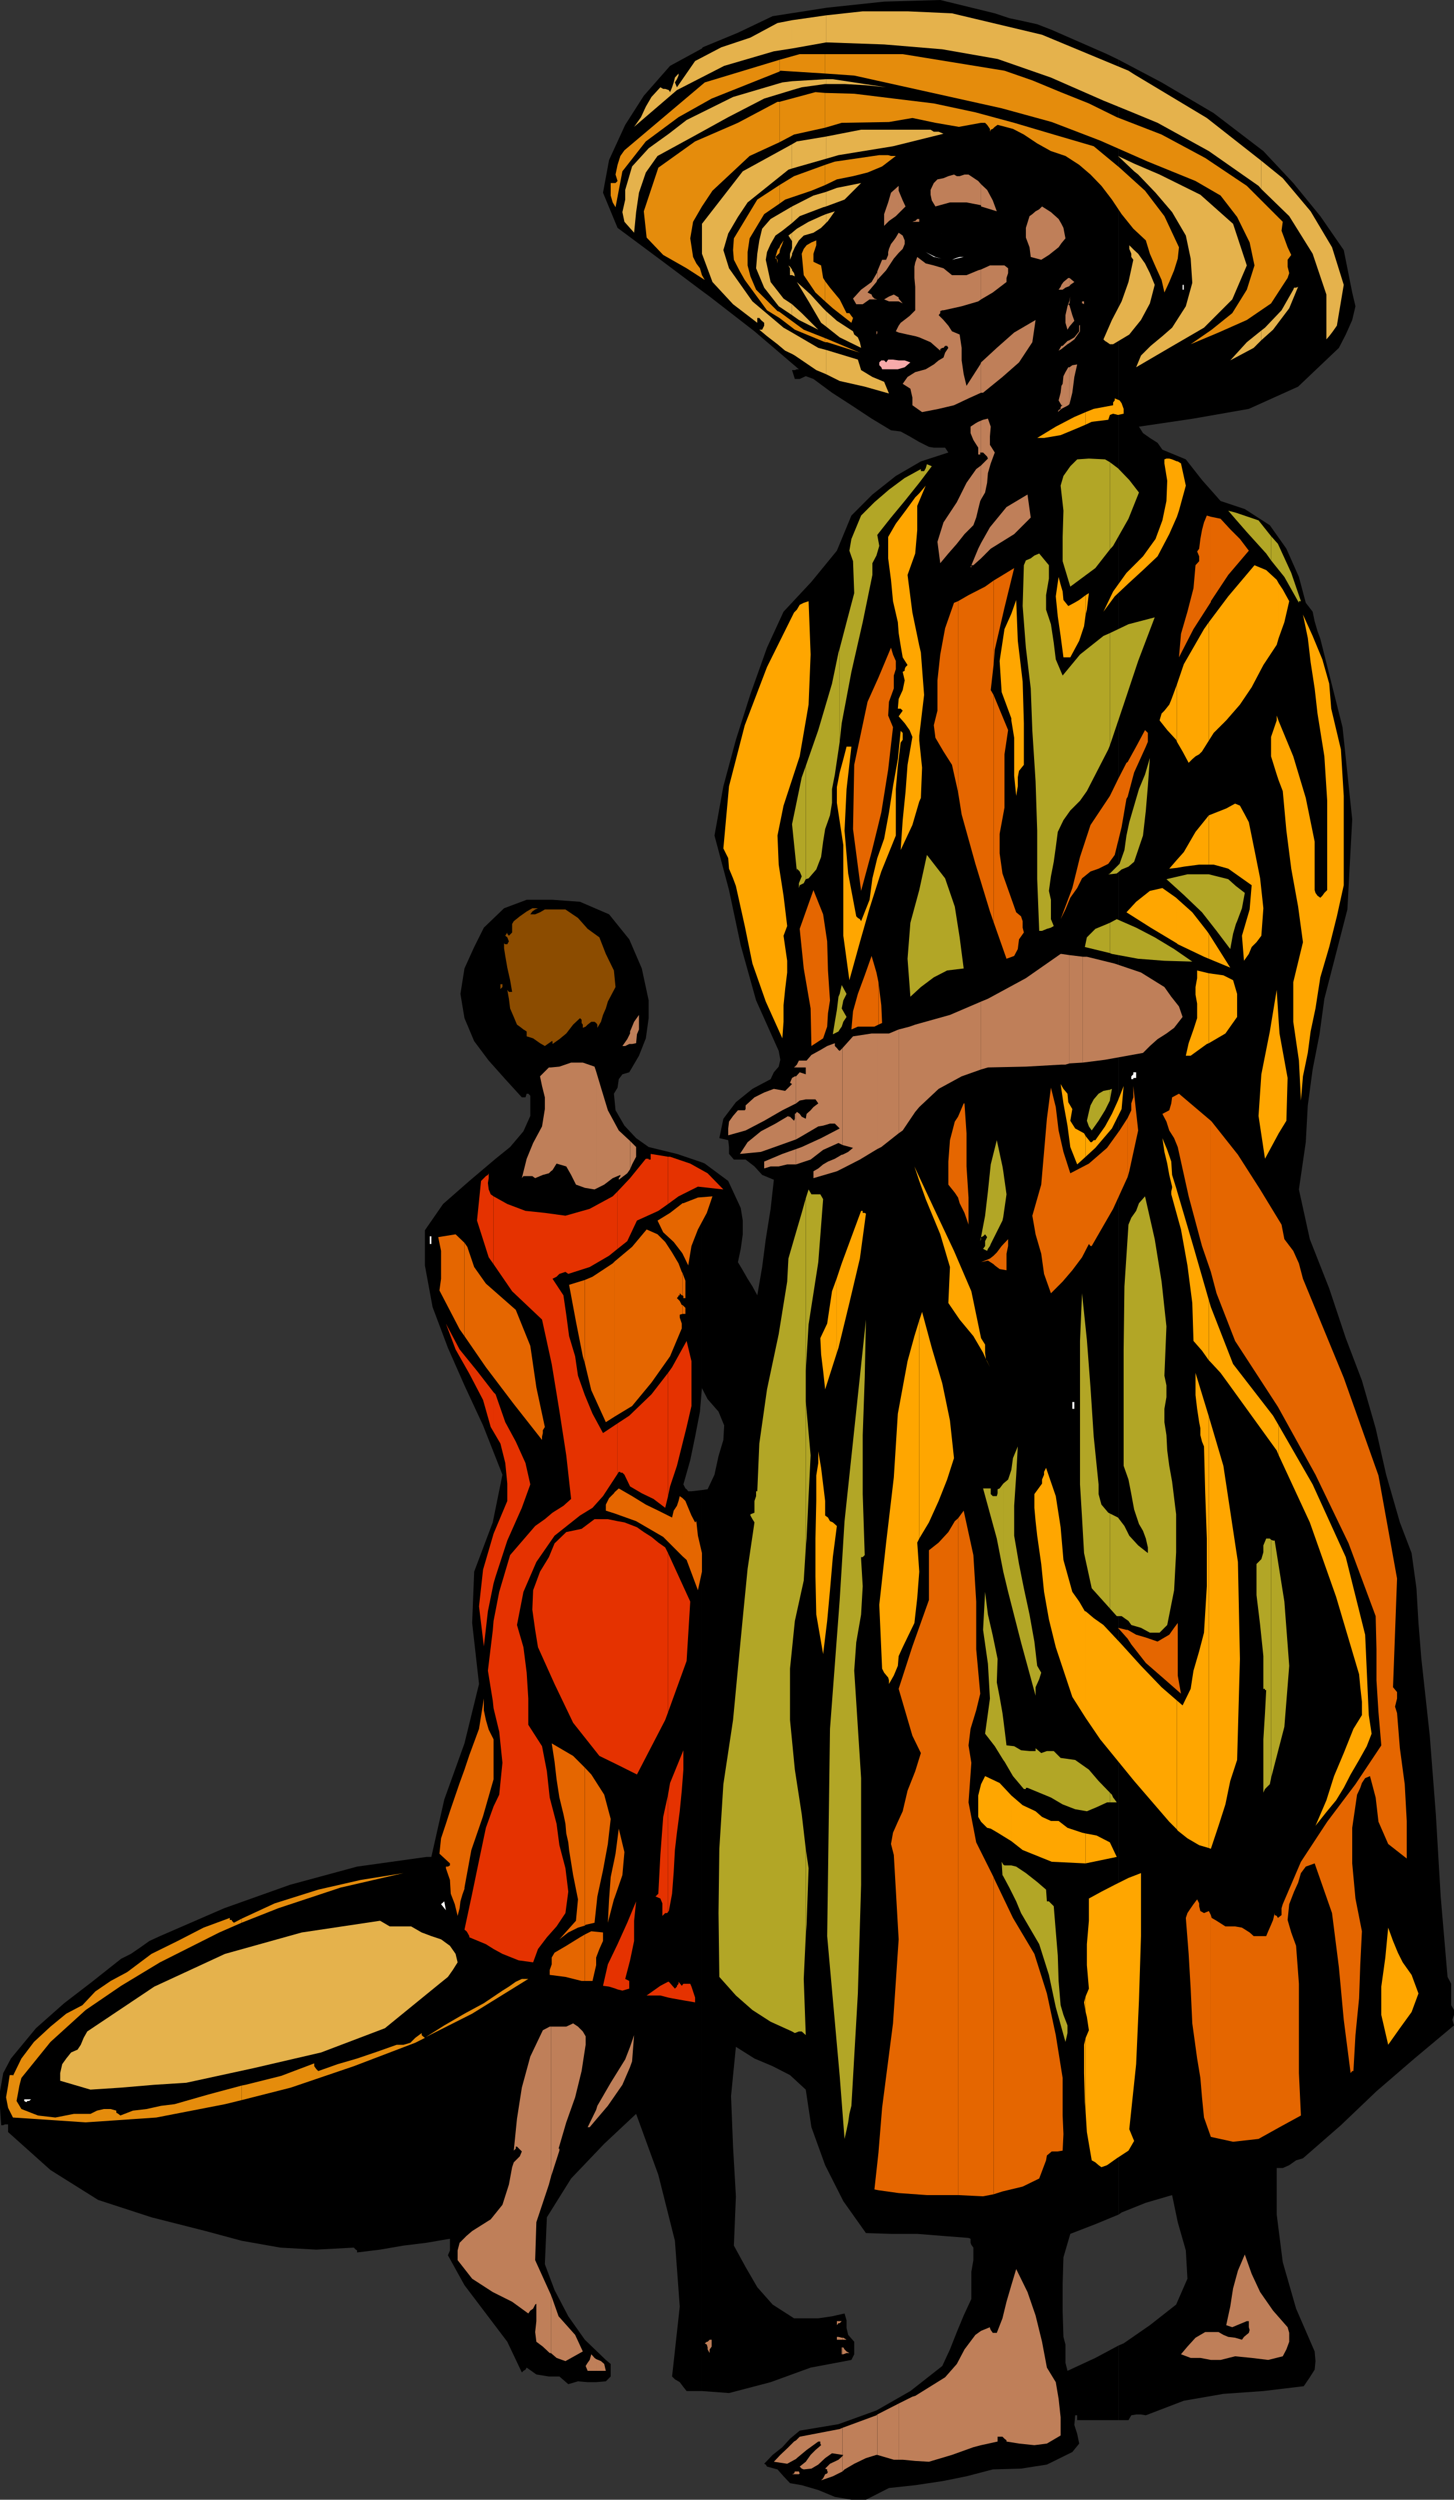 <svg xmlns="http://www.w3.org/2000/svg" width="360" height="618.699"><rect width="100%" height="100%" fill="#333333" stroke="none"/><path d="m173.8 591.8 6.7.5 10.3-2.698 9.903-3.602 10.098-1.898.699-1.403v-3.097l-1.5-1.704-.398-1.699v-1.898l-.5-1.7-3.102.7-3.398.5h-6l-5.301-3.403-3.801-4.296-2.898-5-2.899-5.301.5-12.2-.703-12.3-.5-12.5 1.203-12.2 4.598 2.899 4.5 1.898 4.3 2.204 3.899 3.597 1.402 9.301 3.399 9.398 4.5 8.903 5.601 7.898 6.2.2h6.5l6.199.5 6.5.5.5.203v1l.199.5.5.699v3.097l-.5 2.903V569l-1.898 4.102-1.7 4.097-1.699 4.301-1.902 4.102-7.899 6.199-8.402 4.8-9.398 3.399-9.602 1.602-2.398 2-1.899 2.097-2.402 1.903-2.098 2.199.399.199.3.5 2.598.7 1.5 1.698 1.602 1.704 2.898.5 4.102 1.199 4.101 1.699 4.098.7h3.601l5.7-2.9 6.5-.698 6.699-1 6-1.204 6.5-1.699 7-.199 6.402-1 6.297-3.102 1.703-2.097-.5-2.403L266 600.2l.203-2.398h.5V599H277v-18.5l-5.797 3.102-6.902 3.199-.5-2v-4.5l-.5-1.903-.2-6.296v-6.903l.2-6.5 1.699-5.8 6.203-2.399 5.797-2.398V14.8l-2.898-1.403-13.7-6L256.801 6l-3.598-.8-3.3-.7-3.602-1.2L232.8 0l-13.899.398-14.101 1.5L191.3 4l-8.598 4.102L174 11.699l-.2.301v60l1.903 1.398L186.801 82l11 9.398h-.5l-.5.204h-.7l.7 2.199H198l1.5-.7 1.902.7L206 97.199l4.8 3.102 5 3.3 4.802 2.899 2.398.3 2.203 1.2 2.399 1.398 2.398 1.204 1.203.199H234l.8 1.199-6.8 2.2-6.2 3.6-5.8 4.598-5.2 5.204-3.597 8.699-6.3 7.699-6.903 7.398-4.098 8.903-4.101 11.5-3.598 11.3-3.101 11.5-2.2 12.2 3.598 13.5L183.402 234l3.801 13.602 5.598 12.5.402 2.199-.402 1.699-1.2 1.398-.8 1.704-4.5 2.398-4.098 3.3-3.101 4.098-1 4.801 2.199.5.199 1.7v1.703l1.203 1.398h2.899l2.199 1.7 1.902 2.1 2.899 1.2-.801 7.2-1.2 7.5-.898 6.902-1.203 7-1.2-2.204-1.198-1.898-1.2-2.102-1.199-2 .7-3.296.5-3.602v-3.398l-.5-3.102-3.102-6.7-5.801-4.3-.7-.3v55.902l1.403 2.699 2.7 3.097 1.398 3.403-.2 3.597-1.199 4-1 4.602-1.699 3.602-1.402.199v223"/><path d="m173.8 368.8-2.597.302h-.8l-.403-.5-.297-.204-.5-1 1.7-6 1.199-5.796 1.199-6.204.5-6v.204-55.903l-6.2-2.097-7-1.704-3.101-2.199-2.898-3.097-2.2-3.801-.402-4.102.902-1.5.301-2.097.899-1.204 1.699-.5 2.402-4.097 1.7-4.301.699-5v-4.398l-1.7-7.903-3.101-7.199-5-6.2-7.2-3.1-6.8-.5h-6.399l-5.601 2.1-5 4.802-2.399 4.796L115 239.7l-1 6.3 1 6 2.402 5.7 3.598 4.8 4.102 4.602 4.101 4.5h.899l.3-.903h.399l.5.5v5L129.6 280l-3.3 3.898-3.598 2.903-6.5 5.5-6.5 5.699-4.5 6.5v8.7l1.899 10.3 3.8 10.102 4.098 9.296 4.602 9.903 4.8 12.199L122 376.8l-4.598 12.2-.5 12.7 1.7 15.1L115 431.5l-5 13.898-3.2 14.204h-1.198L88.402 462l-16.601 4.5-16.301 5.8-15.898 6.9L37 480.397l-2.398 1.704-2.2 1.5L30 484.8l-7.2 5.699-6.898 5.3-7 6.2-6.199 7.5-1.902 3.602-.801 4.5v4.097L.3 526h.5l.403-.2H2v1.9l10.5 9.402 11.8 7.398 13.2 4.3 13.402 3.4 8.899 2.402 9.601 1.699 8.899.5 9.3-.5.5.5.301.199v.5l5.7-.7 5.8-1 5.7-.698 5.8-1V557l-.5 1.2 4.098 7.402 10.602 14 3.601 7.597.399-.398.5-.301.3-.5 2.399 1.7 3.101.5h2.598l2.203 1.902 2.399-.704 2.398.204h2.102l2.398-.204 1.203-1.199v-3.097l-1.203-1-5.2-5-4.097-5.801-3.402-6.5-2.399-6.403.5-11.597 6-9.602 8.2-8.597 7.898-7.403 5.5 15.102 4.102 16.3 1.199 16.297-1.899 17.301.7.7 1.199.703.902 1.199.797 1h3.8v-223M173.8 12l-7.898 4.3-6.5 7.4-4.601 7.198-4 8.704-1.5 8.097 3.601 8.7 11.301 8.402L173.801 72V12M277 599h2.402l.7-1.2 1.199-.198h1.199l1.203.199 9.399-3.602 9.8-1.699 9.899-.7 10-1.198 1.5-2.204 1.199-1.898.203-2.102L325.5 582l-4.598-10.602-3.3-11.5-1.5-11.796v-11.5h1.5l1.601-.704 1.7-1.199 1.699-.5L332 526l8.8-8.398 9.403-8.102 9.797-8.2-.398-1.402.398-1.199V497.5l-.7-1.2V491l-.898-1.7-1.699-19.902L355.5 449l-1.5-19.398-2.098-19.204-.699-8.699-.5-8.597-1.203-8.704-2.898-7.597L343.203 365l-2.601-11.5-3.399-11.8-4-10.5-4.101-12.302L324.3 306.7l-2.7-12.3 1.7-11.7.5-9.097 1.199-8.903 1.703-8.699 1.2-8.8 5.699-22.098L334.8 202.8l-2.398-22.8-5.5-21.898-.699-1.903-.703-2.398-.5-2.403-1.7-2.199-1.698-6.398-3.102-7-4.098-5.801-6.199-4-6-2-4.601-5.2-4-5.1-5.801-2.4-1.2-1.698-1.898-1.204L283 107.2l-1-1.597 13.5-2 13.703-2.403 12.2-5.5 10.097-9.597 1.703-3.301 1.598-3.602.8-3.398-.8-3.403-2.098-10.5-5.8-8.398-6.7-8.2-7.402-7.902L300.5 28l-12.898-7.602L277 14.801v533.3l.703-.5 6-2.402 6.5-1.898 1.399 6.699 2 7 .398 7-2.797 6.398-6.5 5.102-6.5 4.5-1.203.5V599"/><path fill="#e58c0c" d="m59.8 519.8 12.2-3.1 15.602-5.302 15.199-5.796 2.402-1.204-.5-.398-.3-.3v-.5l-1.602 1.198-1.2 1.204-1.699.5h-1.699l-4.8 1.699-5 1.699-4.801 1.398-4.801 1.704-.5-.5-.5-.704v-.699l-8.2 3.102-8.8 2.199-1 .2v3.6"/><path fill="#e58c0c" d="m59.8 516.2-8.198 2.198-8.399 2.403-3.3.398L36.3 522l-3.399.398-3.101 1.204-.5-.403-.5-.3v-.5L27.402 522h-1.699l-1.703.398-1.598.801h-4.101l-4.598.903-4.3-.5L5.3 522l-1.2-2 .301-1.602.399-2.199.5-1.898 7.199-8.903 8.703-7.898 8.797-6 9.602-5.8 14.699-7.4 5.5-2.402v-1l-1.899 1-.5-.5v-.199h-.5v-.5l-6.5 2.403L44 480.398l-6.5 3.204-6 4.5-4.098 2.199-3.8 2.597-3.2 3.403-4 2.097-3.902 3.204-4.098 3.796-3.101 4.102-2.098 4.3v-.198h-.8L2 516.199l-.5 2.903.5 2.597 1.203 2.403 18 1.199 17.5-1.2 17-3.3 4.098-1v-3.602"/><path fill="#e58c0c" d="m59.8 475.898 9.102-3.597 15.399-5.102 15.601-3.597-10.601 1.699-10.5 2.398L68 471.102l-8.2 3.796v1M193 78.7l3.8 2.902 7.5 3.097v-1l-5.3-2.097-6-4.403v1.5m0-1.499-.5-.2-5.297-5.3-1.402-3.302-.7-2.699v-3.3l.5-3.399 3.602-6L193 50.398v-4.597l-5.5 3.597L181.703 59l-.203 2.898.203 2.403 1.5 2.898 1.2 2.102 5.5 7.5L193 78.699v-1.5m0-14.597.203-1 .5-1.204.297-.898-.797 1.2-.203.5v1.402"/><path fill="#e58c0c" d="m193 61.2-.5.698-.5 1.704 1-1v-1.403m0-10.801 1.402-1 6.5-2.199 3.399-1.398v-5l-7.7 2.8-3.601 2.2v4.597m0-15.198 3.602-1.9 7.699-1.698V23l-2.399-.2L193 25.2v10"/><path fill="#e58c0c" d="M193 25.2h-.5l-9.797 5.198L172.102 35 163 41.5l-3.598 10.8.7 6.5 4.101 4.302L170 66.398l4.5 2.903-.7-1.2-.5-1.703-.898-1.199-.8-1.597-.7-4.602.7-4.102 2.199-3.796 2.601-3.903 9.2-8.597L193 35.199v-10m0-7.499.203-.2 11.098.7v-4.802H198l-5 1.403v2.898"/><path fill="#e58c0c" d="m193 14.8-18.5 5.598L154.602 37.2l-1 1.403-.7 2.199-.5 2.398.5 1.602-.5.5h-1.199v3.097l.5 1.704.7 1.199 1.699-8.903 5.8-7.398L168 29l8.203-4.602L193 17.7v-2.898M204.3 84.7h.5l8.102 2.6L206 84.399l-1.7-.699v1m0-10.098 1.903 1.699 4.598 3.597.402-1.199-.402-.5-.5-.699h-.7l-1.699-3.398-2.402-2.903-1.2-1.597v5"/><path fill="#e58c0c" d="m204.3 69.602-.5-.801-.5-3.102-1.898-.898v-2l.7-2.102V59.5l-1.2.5-1.199.7-.703.902-.5 1.199.5 5.3 2.902 4.297 2.399 2.204v-5M204.3 45.8l2.903-1.402 4-.796 3.598-.903 3.601-1.5 3.399-2.597h-1.2l-.699-.204h-2.199l-11 1.602-2.402.8v5"/><path fill="#e58c0c" d="m204.3 31.602 4.102-1.204 11.7-.199 5.8-1 5.7 1.2 5.8 1 5.5-1h1l.5.5.7 1v.703l.199-.5.5-.204.5-.5.699-.5 3.8 1 2.7 1.403 3.3 2.199 3.403 1.898 3.598 1.204 3.402 2.199L270 43.199 272.703 46l2.598 3.398L277.703 53l2.899 3.602 3.101 2.898 1 3.3 1.399 3.2 1.5 3.3.699 3.098 1.199-2.597 1.203-2.903.899-2.898.3-2.8-3.601-7.7-4.801-6.3-6.297-5.7-6.402-5.3-9.899-2.9-9.8-2.902-9.602-2.597-10.297-2.2-9.902-1.203L211.5 23.2l-7.2-.2v8.602"/><path fill="#e58c0c" d="m204.3 18.2 7.2.5 18.5 4.1 18 4 12.402 3.4 12 4.6 11.801 5.2L296 44.8l6.203 3.598 4.098 5.301L309.402 60l1.2 5.7-1.899 6-3.601 5.8L300 81.602l-5.2 3.597 6.903-2.898 7-3.102 6-4.097 4.098-6.301.402-1.2-.402-1.601v-1.7l.902-1.198-.902-1.903L318 59l-.7-1.898.302-2.204L308.703 46l-10.3-6.898-10.801-5.801L276.5 29l-6.898-3.398-7-2.801-7-2.903-6.899-2.398-25.203-4.102h-19.2V18.2M192 63.602V64h.3zm.3.398.2 1.2v-.9zm-87.097 440.398.2-.199-.2.2"/><path fill="#e58c0c" d="m105.402 504.2 11.5-5.802 13.899-8.597h-1.598l-1.5.699-1.703 1.2-1.598 1-4.601 3.1-4.801 2.598-5 2.903-4.598 2.898"/><path fill="#fff" d="m233.102 64 1.398.3-1.398-.3m0 0-1.5-.398-2.399-1.204 2 1.204 1.899.398m0-6.2 1.398-.698h2.402-2.402l-1.398.699m0-.001-1 .5 1-.5m3.8 6.2 1.7-.398h-1l-.7.199V64"/><path fill="#fff" d="m236.902 63.8-.5.2-.699.3 1.2-.3v-.2"/><path fill="#e5b24c" d="m104.402 478.3 2.399.9 2.402.8 2.2 1.602 1.398 2 .5 2.097-1.2 1.903-1.199 1.699-2.101 1.699-13.5 11-15.801 6-16.797 3.898-16.601 3.602-7.899.5-8.203.7-7.598.5-7.5-2.2v-1.898l.5-2.204 1-1.398 1.2-1.5 1.601-.7.797-1.198.703-1.704.899-1.597 16.601-11.102 17.5-8.097 19-5.301 19.399-2.903 2.398 1.403h5.3l2.602 1.5m91.7-390.699.699.398 5.3 3.602 2.399 1v-6l-1.898-.5-6.5-3.801v5.3m0-5.301L194 81.103l-7.7-6.5-5.8-8.204-1.398-4.5 1.199-4.097 2.402-4.102 2.399-3.597L195.203 42l.899-.3v-6l-12.2 6.698-10.101 13v7.403l2.601 7 5.098 5.5 6 4.597V78.7h.5l.402.5.801.7v.703l-.5 1H188l1.902 1.597 2.598 2 1.902 1.602 1.7.8v-5.3m0-4.302 1.699 1.2 4.8 2.402L198.5 77.5l-2.398-2.2V78"/><path fill="#e5b24c" d="M196.102 75.3 194 73.899l-3.2-4.097-1.198-5.5.3-1.903.899-2L192 58.301l1.703-1.2 2.399-1.902v-4.097l-5.301 3.097-2.098 2.403L188 59.5l-.5 3.3-.297 3.598 2 4.801 3.598 4.602L196.1 78v-2.7"/><path fill="#e5b24c" d="m196.102 68.102.699.296-.2-.796-.5-.704V66.7v1.403"/><path fill="#e5b24c" d="m196.102 66.7-.5-.7-.399-.3.399.698v1.704h.5v-1.403m0-3.597V62.8l.699-1.602 1-1.699L199 58.3l2.402-.698 1.899-1.204L204.5 55.2V53l-1.2.5-3.097 1.398-2.902 1.704-1.2 1v5.5"/><path fill="#e5b24c" d="m196.102 61.398-.5 1.403v1.5l.5-1.2v-1.703m0-3.796-.899.699.899 1.398zm0-2.402L198 53.5l5.8-2.2.7-.198V47.5l-3.098.898-5.3 2.704v4.097m0-13.499 8.398-2.4v-5.5l-7.2 1.2-1.198.7v6m0-19.4 2.398-.698 5.8-.801h.2v-1.2l-8.398.5v2.2m0-2.199-2.399.296L181.5 24 170 29.7l-4.398 3.402-5 3.597-4.102 4.5L154.8 47v2.398l-.698 3.102.5 2.398L157 57.602l.5-5.102.703-4.8 1.7-5 2.898-4.098 8.8-4.801 8.7-4.801 8.902-4.602 6.899-2.097v-2.2m0-8.101 8.398-1.5V3.8l-1.398.2-7 1v7m0-7-3.602.7-6.7 3.6-7.198 2.4-6.5 3.402-4.5 6.5-.5-1.204.5-.796.398-.903v-.5l-.898 1-.301 1.2-.399 1.203-.5 1.199-.3-.5-.899-.301h-.5l-.703-.398L161.3 24l-1.398 2.398L158.703 29 157 31.398l10.602-9.097 11.699-6 12.3-3.602 4.5-.699V5m8.399 87.602 3.402 1.699 6.2 1.398 6 1.7-1.2-2.899L216 93.3l-2.797-1.698-.8-2.602-7.903-2.398v6m0-11.802 3.402 2.7 5.301 2.602-.3-1.403-.5-1.199-.903-.7-.297-.8-4-2.602L204.5 77v3.8"/><path fill="#e5b24c" d="m204.5 77-.7-.7-3.097-3.402-3.402-3.097 2.902 4.8 3.098 5.297 1.199.903V77m0-21.8.5-.5 1.703-2.4-2.203.7v2.2m0-4.098 4.602-1.704 4.101-4.097-6 1.199-2.703 1v3.602m0-11.802 3.102-.902 13.5-2.199 12.5-3.097-1.2-.5h-1.199l-.8-.5h-17.2L204.5 33.8v5.5m0-18.5h4.602l5.3.302 5 .5-13.199-2H204.5V20.8m0-10.3h.3l14.102.5 14.399 1.2L247 14.601l13.203 4.597 13 5.7L280.801 28v-9.602l-1.399-.898L258 8.602 235.703 3.3l-11-.5h-11.101l-9.102 1v6.7m76.3 70.8 1.7-2.1 2.203-4.098 1.2-4.602-1.2-2.898-1.203-2.403-1.7-2.398-1-.903v19.403"/><path fill="#e5b24c" d="m280.8 61.898-1.198-1.199v.903l.5 1.199v.8l.5.7-1.2 5.5-1.699 4.8-2.402 4.598L273.203 84l.399.398.5.301.699.5h.8l4-2.398 1.2-1.5V61.898m-.001-19.5 1 .801 4.302 4.5 4.101 4.801 3.399 5.8L294.8 64l.402 6-1.601 5.8-3.399 5.302-2.402 2.097-2.899 2.403L282.5 88l-1.2 2.898 8.2-4.796 8.602-5 7-7 3.601-8.403-3.402-10.3-8.098-7.2-10.101-5L280.8 40.5v1.898m0-1.898-4-1.898 4 3.796zm0-12.5 5.802 2.398 12.699 7L311.6 46l.7.8v-7l-13.5-10.6-18-10.802V28m31.5 56.2 2.903-2.598 4-5.301 2.399-5.801-.2.5-.5.2h-.5l-.199.5-2.902 5.1-4.098 4.302-.902.699v2.398"/><path fill="#e5b24c" d="m312.3 81.8-3.597 2.9-4.101 4.5 5.8-3.098 1.899-1.903v-2.398M312.3 46.8l6.903 6.7L325 62.8l3.402 10.098V84l.7-.8.699-.9.5-.698.699-1 1.703-10.102-2.902-9.3-5.301-8.9-6.898-8.198L312.3 39.8v7"/><path fill="#fff" d="M292.8 70.5h.302v1.2h-.301v-1.2"/><path fill="#f7aaaa" d="M225.402 89.7 224 90.897l-1.7.5h-3.898l-.199-.5-.5-.5V89.7l.5-.5h.7l.5.5.5-.699h1.199l1.398.2h1.5l1.402.5"/><path fill="#b2a626" d="m238.602 239.7-4.102.5-3.297 1.698-3.203 2.403-2.598 2.398-.699-9.398.7-8.903 2.199-8.097 1.898-8.7 4.5 5.797 2.402 7 1.2 7.602 1 7.7M199.5 479.2l.203-2.802.5-14-.703-4.796v21.597"/><path fill="#b2a626" d="m199.5 457.602-1-8.602-1.7-11-1.198-12.3V413l1.199-11.8 2.199-10 .5-8v-86.598l-1 3.597-1.7 5.801-1.597 5.5-.3 5.7-2.102 13-2.899 13.698L188 357.301l-.5 11.8h-.297v1.2l-.402 1.199v2.898l-1 .403v.3l.5.899.5.8-1.7 11.5-1.199 12.2-1.199 12.5-1.203 12.7-2.398 15.902-1 16-.2 15.898.2 15.8 4.101 4.598 4.098 3.602 4.5 2.898 5.3 2.403.7.398 1-.398h.699l1 .898-.5-13.898.5-10.602v-21.597"/><path fill="#b2a626" d="m199.5 383.2.203-2.4.5-10.5.5-10.1-1.203-13.4v36.4m0-43.9.703-11.5 2.399-15.402 1.199-15.597-.7-1.2h-2.199l-.699-1.203-.703 2.204V339.3m0-121.698.703-.204 1.899-2.199 1.199-3.097.5-3.801.5-3.102 1.199-3.398.5-3.102v-3.398l.703-3.602 1.2-8.097V160.5l-.301 1-1.602 7.7-3.398 11.5-3.102 8.902v28"/><path fill="#b2a626" d="m199.5 189.602-1 2.796L196.102 204l1.199 11.7v-.7l.699.7.5 1.198-.7 1.704v1.199l.2-.7 1-.5.5-1v-28m8.402 324.199 1.2 15.598.5-2.199.398-1.898.3-2.102.5-2 1.602-27.8.801-26.899v-26.398L211.5 413.5l.5-7 1.203-6.898.399-7-.399-6.704v-.5h.399l.5-.5-.5-15.097v-14.602l.5-14.199.3-14.398-5.3 49.898-1.2 19.5v117.8m0-117.8-2.402 31.898-.7 51.301 3.102 34.602V396m0-141.2.5-.698.399-1.204.8-1.199-1.199-2.097.399-2 .8-1.602-1.199-2.2-.5 2.2v8.8m0-8.8-.3.7-.399 3.3-.5 2.898-.5 3.102 1.399-.7.3-.5V246m0-62.398.5-4.602 2.399-12.7 2.8-12.3L216 142.3v-2.902l1-1.898.703-2.398-.5-2.704 3.399-4.296L224 124l3.602-4.5 3.101-4.102-1.203-.5-.297 1-.402.704H228v-.5l-4 2.199-3.898 2.898-3.602 3.102-3.297 3.3L212 130.5l-1.2 2.898-.5 2.903.903 2.597.297 7.903-1.898 7.199-1.7 6.5v23.102m40.5 280.796 1.5 2.801 1.7 3.403 1.199 2.898 4.5 7.7 2.402 7.6 1.7 8 2.398 8.598.5-2.199v-1.898l-1-2.602-.7-2.398-.5-6-.199-6.301-.5-6-.5-6.2-1.199-1.198h-.5l-.203-2.903-2.2-1.898-2.8-2.2-2.398-1.601-1.2-.3h-1.699l-.3-.2v2.898"/><path fill="#b2a626" d="m248.402 461.5-.402-.7.203 3.302.2.296V461.5m-.001-25.898.301.398 2.098 3.602 2.699 3.199h.5v-.301h.402l2.899 1.2 2.902 1.198 2.899 1.704 3.101 1.199 2.899.5 2.398-1 2.602-1.2h.699V443.7L272 440.801 269.602 438l-3.399-2.398-3.601-.5-1.7-1.704h-1.699l-1.402.5-1.399-1.199v.7h-1.5l-2.101-.2-1.7-1-1.898-.199-.5-4.102-.3-2.398v10.102m-.001-10.102-.199-1.5-.703-4-.7-3.602.2-5.796-1.2-5.801-1.198-5.2-.7-5.601-.5 9.398 1.2 8.403.5 8.597-1.2 8.704 2.399 3.097 2.101 3.403V425.5m0-36.5 1.2 5 3.199 12.5 3.601 13.2v-2.098l.899-2 .5-1.602-1-1.7-.7-6-1.199-6.698-1.402-6.5-1.2-6-1.198-7v-7.403l.5-7.5L252 358l-1.2 2.898-.398 2.903-.8 2.398-1.2 1V389"/><path fill="#b2a626" d="m248.402 367.2-.902 1.198-.5.204v1l-.2.699h-1l-.5-.5v-1.403h-1.898l3.399 12.403 1.601 8.199v-21.8m0-66 .801-5.598-.8-5.704zm0 0"/><path fill="#b2a626" d="m248.402 289.898-.199-1.199-1.402-6.5-1.5 6-.7 6.7-.699 6-1.199 6.3.2-.5v-.5l.5-.199.5-.5.5.7-.5 1v1.198l-.5.704 1 .5.199-.5.5-.704.199-.5 2.902-5.796.2-.903v-11.3M274.8 446.102h1.7l-.5-.704-.398-.5-.301-.699-.5-.5v2.403m-.001-48 1.7 1.898h1.203l.7.5 1 .7.699 1 2.398.698 2.203 1.204h2.399l1.898-1.903 1.703-8.597.5-9.403v-9.398l-1-8.102-.703-3.898L289 359l-.2-3.8-.5-3.2v-3.3l.5-2.9v-2.902l-.5-2.398.5-12.2-1.198-11.1-1.7-10.5-2.402-10.598-1.5 1.699-.7 1.898-1.198 1.7-.7 1.703-1 15.296-.199 15.602v28.8l1.2 3.4.699 3.6.699 3.802 1.199 3.597 1 1.7.703 1.902.5 2.199v1.398l-2.402-1.898-2.2-2.398-1.199-2.403-1.601-2.097-2-1v23.5"/><path fill="#b2a626" d="m274.8 374.602-.398-.204-1.699-2-.703-2.597v-2.403l-1.2-11.796-.8-12.204-.898-11.796-1.2-11.5-.5 11.796v35.5l.5 8.204.5 8.796 1.899 8.704 4.5 5v-23.5m-.001-102.204.5-2.898-.5.2v2.698"/><path fill="#b2a626" d="m274.8 269.7-1.597.3-1.203.7-1.2 1.402-.8 1.5-.398 1.597-.5 2.2.5 1.402.699 1 1.699-2.403 1.602-2.597 1.199-2.403V269.7m-.001-33.802.5.204 6.5 1.199 6.5.5 6.903.199-4.5-3.102-4.8-2.898-4.602-2.398-4.801-2.102-1.7.898v7.5"/><path fill="#b2a626" d="m274.8 228.398-.698.301-2.899 1.2-2.101 2.101-.5 2.398 6.199 1.5v-7.5m-.001-12 1.7-.199 1.203-1 1.7-.699 1.398-1.2 2.199-6.5.703-6.198.5-6 .5-7-1.203 4.097-1.5 3.602-1.2 4.097-1.198 4.102-.7 3.3-.5 3.598-1.199 3.403-2.402 2.398v.2"/><path fill="#b2a626" d="m274.8 216.2-.398.198h.399zm0-31.7 3.403-10.102 3.598-10.796 4.101-10.801-6.5 1.699-4.601 2.2v27.8"/><path fill="#b2a626" d="m274.8 156.7-1.597.698-5.8 4.602-4.301 5.2-1.7-4-.5-4.098-.699-4.602-1.203-3.602v-3.597l.703-4.102v-3.3L257.301 137l-1.2.5-.898.7-1.203.5-.5 1.198-.297 10.102.797 10.3 1.203 10.098.399 10.5.8 12.5.399 12.204v12l.5 12.796H258l1.203-.5 1-.296.7-.403-.7-1.699v-4.8l-.5-2.2.5-3.602.7-3.597.5-3.602.5-3.8L263.3 203l1.699-2.398 2.402-2.403 1.7-2.398 5.3-10.301.399-1v-27.8m0-20.7.802-.898 3.8-6.704 2.598-6.5-2.398-3.097-2.801-2.903-2-1.5V136"/><path fill="#b2a626" d="m274.8 114.398-1.198-.699-4-.199-2.899.2-1.703 1.698-1.7 2.403-.698 2.398.699 6.2-.2 6.5v6l1.899 6.3 6.203-4.597 3.598-4.602v-21.602M306 228.7l.3-.7 1.2-3.2.703-3.8-2.203-1.7v9.4"/><path fill="#b2a626" d="m306 219.3-1.898-1.698-4.801-1.204H294l-5.2 1.204 4.302 3.898 4.5 4.3 3.601 4.598 3.399 4.5.699-3.796.699-2.403v-9.398m0-90.699 2.703 3.097L313.5 137l1.203 1.7v-6l-3.101-3.9-5.602-1.902v1.704m0-1.704-1.898-.5 1.898 2.204zm8.703 313.204L318 427.398l1.203-15.097L318 396.398l-2.398-15.097h-.399l-.5-.2v59"/><path fill="#b2a626" d="m314.703 381.102-.3-.301h-.903l-.7 1.699v1.7l-.5 1.698-1.198 1.204v7.699l.898 7.398.8 7.7V418h.403v.3h.297l-.297 5.7-.402 6.5v13.2l.402-.9.297-.3.5-.5.402-.398.301-1.5v-59m0-242.402 3.297 4.1 3.602 6.4v-.4h.5l-2.399-7-3.3-7.198-1.7-1.903v6"/><path fill="#8c4c00" d="m124.8 234.7.302 1.902.5 2.898.699 3.102.5 2.898H126l-.398-.5.398 2.2.3 2.402.903 2.097.797 1.903.703.5.899.699.8.5v1.199l1.598.5 1.703 1.2 1.2.698 1.699-1.199h.199v.7l1.699-1.2 1.703-1.398 1.7-2.2 1.699-1.601.398.398v.801l.3.403v.796l.7-.296.5-.5.902-.704h.801l.399.301.3.403v.796l.899-1.5.5-1.699.699-1.597.5-1.704 1.902-3.597-.402-4.102-2-4.097-1.598-4.102-2.902-2.102-2.398-2.699-3.102-2.097h-5.098l-1.199.699-1.203.5h-1.2l.5-.7.7-.5.703-.3h.5-1.902l-1.399.8-1.699 1.2-1.5 1.199-.402.7v2.1l-.801.802-.398-.5v-.301l-.5.8.5.399.398 1-.398.7h-.5l-.301-.2v1.2m-.399 9.1v-.198h-.5v1.199l.5-.5v-.5"/><path fill="#fff" d="m153.602 232.5 1 1.5-1-1.5m-29.7 7.2.5 2.902-.5-2.903"/><path fill="#ffa600" d="m200.203 148.8.5 13.2-.5 12.398L198 187.2l-4 12.2-1.5 7.402.3 7.199 1.2 7.7.902 7.5-.902 2.402.402 2.796.5 3.403v2.898l-.5 4.102-.402 4v4.097l-.297 4.102-4.101-9.102-3.301-9.398-1.899-9.3-2.199-9.9-.703-1.902-1-2.398-.2-2.602-1.198-2.398 1.398-15.398 3.902-15.102 5.5-14.398 6.7-13.5.699-.704.699-1.199 1-.5 1.203-.398M349.5 488.8l1.703 4.598L349.5 498l-2.898 4-2.899 4.102-1.703-7.403v-7l1-7.199.703-7.398 1.2 3.296 1.199 2.903 1.199 2.398 2.199 3.102M207.203 377.7l-1-.9-.703-.3-.5-.898-.7-.5V371.5l-.5-4.102-.5-4.097-.698-4.102v2.903l-.5 3.097v6.301l-.2 9.3v9.4l.2 9.402 1.699 9.796 1-8.199.699-7.597.703-8.204 1-7.699m0-42.899.399-1.198L210.3 322.5l2.601-11 1.5-11.102-.3-.199h-.5v-.5h-.399l-2.402 6.5-2.399 6.5-1.199 3.602v18.5"/><path fill="#ffa600" d="M207.203 316.3 206 319.603l-1.2 8-1.698 3.597.199 4 .5 4.102.5 4.597 2.902-9.097v-18.5m0-121.002v3.4l1.598 10.5v22.402l1.5 11 2.601-9.403 2.399-8.398 2.902-9.102 3.598-8.898v-11.5l.5-5.7.699-5.8.5-.7v-1.703l-.5-.5-.7 7-1.198 6.704-1 6.5-1.2 6.5-1.699 4.796-1.203 5-.7 5.301-2.097 5.301-.3-.5-.5-.3-.403-.4-2-10.6-.898-10.598.5-10.301 1.199-10.5h-1.2l-.8 3.097-.899 3.301-.699 3.602v.5M227.602 380.8l2.398-4 2.402-5.3 2.098-5.3 1.703-5.302-1-9.296-1.902-9.204-2.598-8.796-2.402-8.903-.7 2.102v54"/><path fill="#ffa600" d="m227.602 326.8-1.2 3.9-1.699 6.198-1.203 6.5-1.2 6.5-1 15.801-1.898 16.102-1.699 15.398.7 15.801.5 1 1 1.2.199.698v.903l1.199-2.102 1-2.398.199-2.403 1-2.199 2.902-6 .7-6.199.5-6.5-.5-7.2.5-1v-54m0-34.5 1.601 4.5 3.598 8.7 2.402 8.102-.402 8.898 2.8 4.102 3.399 4.097 2.402 4.102.7 1.597-.2-1.597v-2l-1-1.602-2.402-11.597-4.297-10-5-10.602-3.601-7.7v1m0-1-1.2-2.6 1.2 3.6zm0-92.902.398-.898.3-7.5-.698-6.7v15.098m0-15.098v-23.5l-1.7-8.198-1.199-9.301 1.899-5.301.5-5.8v-6l.5-1.2v-1.898l-1 1-2.399 3.296-2.402 3.204-1.899 3.296v5.301l.7 5.301.5 5.3 1.199 5.2.199 2.7.5 3.1.5 2.9 1.203 1.902-.5.5-.203.5V166l-.5.3.5 2.098-.5 2.403-1 2.199-.2 2.398h.7l.5.5-1 1.403L224 179l1.203 1.7.7 1.698-1.2 6.903-.5 6.699-.703 7-.5 7.398 2.902-6.199 1.7-5.8V183.3m0-1.198L228.8 172l-.8-10.5-.398-1.7v22.302m0-58.102 1.601-3.8-1.601 1.902zm22.8 331.7 2.801 2.198 7.2 2.903 8.199.398h.199v-7.398l-.899-.2-3.601-1.203-2.2-1.699h-1.898l-2.203-1-1.598-1.398-3.199-1.5-2.8-2.403V455.7m-.001-11.302-2.902-3.097-3.598-1.7-1 2-.699 2.797v5.301l.7 1.2 1.5 1.5.898.203 1.699 1 3.402 2.097v-11.3m0-266.599v.5l.7 4.302V192l.5 5 .398-2.398v-2.204l.3-1.597 1.2-1.5V179l-.297-10.3L252 158.601l-.398-10.102-1.2 3.398V177.8m0-25.902-1.699 3.801-1.203 7.903.5 7.699 2.402 6.5v-25.903m18.398 371 .302 4.801 1.199 7 .902.5.797.7.703.5 1.399-.5 2.398-1.7 2.902-1.898 1.399-2.403-1.2-2.898 1.7-16.102.699-15.796.5-15.903v-15.597l-3.098 1.199L276 466.5l-3.297 1.7-3.101 1.698v5.5l-.5 5.801v5.2l.5 5.8-.801 1.903V498l.3 1.2.5 3.3-.8 1.898v18.5"/><path fill="#ffa600" d="m268.8 504.398-.398 1.704v7l.2 7.199.199 2.597v-18.5m-.001-10.296-.398 1.5.399 2.398zm0-32.902 7.7-1.598-1.7-3.602-3.3-1.7-2.7-.5v7.4m0-36 3.602 5.3 8.399 10.3 8.699 10.098 1.902 1.903v-31.903l-3.8-3.296-5.102-5.301-4.797-5.301-4.5-4.8-2.402-1.7-2-1.7v26.4m-.001-26.4h-.198l-1.399-2.402L265.5 394l-2.2-7.898-.698-8.102-1.2-7.7-2.402-7-.5 1v.7l-.5 1.2v1l-1.898 2.6v3.4l.3 3.3.399 3.602 1 7L258.5 394l1.203 6.8 1.7 6.9L265.5 420l3.3 5.2v-26.4m0-112.5 2.403-2.198 4.098-4.801 2.402-4.801.5-5.7-1.402 3.598-1.5 3.301-1.7 3.102-2.398 3.398h-.402l-.5.5H270l-1.2-1.5v5.102"/><path fill="#ffa600" d="m268.8 281.2-.398-.7-2.199-1.2-1.203-1.902.5-2.898-1-1.7-.2-2.1-1-1.2-.698-1.2.699 4.802 1 5.5.699 5.296 1.703 4.301 2.098-1.898v-5.102m-.001-129.097.302-1.204.5-4.097-.801.5v4.8"/><path fill="#ffa600" d="m268.8 147.3-.398.302-1.199.898-1.203.7-1.5.8-1.2-1.5-.198-2.102-.5-1.699-.5-1.898-.7 4.8.5 5 .7 4.797.699 5.301H265l2.203-4.097 1.2-3.602.398-2.898V147.3m-.001-42.198 1.5-.704 4.102-.5.399-1.199.8-.3 1.2.3 1.402-.3v-1.2l-.5-1.398-.5-.7-1.203-.5v.5l-.398.5v.7l-4.801.898-2 .801v3.102"/><path fill="#ffa600" d="m268.8 102-2.8 1.2-4.598 2.402-4.601 2.796h1.699l4.102-.699 4.101-1.699 2.098-.898V102m22.601 350.8.2.302L294 455l2.902 1.7 2.399.698V350.602L296 339.8v5.5l.402 3.398.5 3.301.301 1.5v1.7l.399 1.6.5 1.2.3 11.602.399 11.199v11.8l-.7 11.5-1.199 4.598-1.402 4.801-.7 4.5-2 4.102-1.398-1.204V452.8m0-152.1 1 3.6 1.598 8.9 1.203 9.3.297 9.398 2.102 2.403 1.699 2.398v-14.898l-3.801-13.2-4.098-13.902v6m0-5.999-.199-.7-1-3.2-.203-3.3-1-2.898-1.2-2.903.5 3.403.7 2.898.5 2.8.703 2.9v.3l-.203.898v.704l1.402 5.097v-6m0-61.199.2.2 6.5 3.1 1.199.5v-6.198l-.5-.704-3.598-4.597-3.8-3.403V233.5m-.001-11.102-.199-.199-3.402-2.398-3.098.699-3.402 2.7-2.399 2.6 6 3.802 6.5 3.898v-11.102m0-7.598 1.7-.3 3.8-.5h2.399v-12.2L296 205.899l-2.898 5-1.7 1.903v2m0-2.002L289.5 215l1.902-.2zm0-29.198 1.399 2.398 1.5 2.8.902-.902.797-.699.902-.5.7-.699 1.699-2.7V154l-1.2 1.7-5 8.698-1.699 5v14.204"/><path fill="#ffa600" d="M291.402 169.398 290 173.2l-.5 1.2-1.2 1.5-.698.703-.5 1.699L289 180.7l2.203 2.403.2.5v-14.204m-.001-41.501.5-1.5 1.7-6.199-1.2-5.5-.8-.5h-.2v13.7m0-13.699-1.199-.5-.703-.2h-.7l-.5.2v1l.7 4.3-.2 5-1 4.8-1.698 4.598L283 137.7l-4.098 4.102-3.3 4.597-2.399 5 2.797-3.796 3.402-3.204 3.598-3.296 3.602-3.403 2.898-5.5 1.902-4.3v-13.7m7.898 343.198.5.204 1.903-5.704 1.7-5.296 1.199-5.801 1.699-5.2.699-25-.5-24-3.598-23.8-3.601-12.2v106.797M299.3 336.7l.5.5 2.403 2.6 1.899 2.598 12 16.602.5 1.2v-7.4l-1.399-2.402-9.902-12.796-5.5-14.102-.5-1.7v14.9m-.001-78.5 4.102-2.4 2.899-4.1V246l-1-3.398-2.399-1.204-3.601-.5V258.2"/><path fill="#ffa600" d="m299.3 240.898-2.898-.699v1.903L296 244.3v1.898l.402 2.2V252l-.902 2.8-1.2 3.4-.698 3.1h1.199l4-2.902.5-.199v-17.3m-.001-3.599 5.302 2.2-2.899-4.602-2.402-3.796v6.199M299.3 214h1.2l3.602 1 5.8 4.102-.5 6-1.902 6.5.5 6.199 1.203-1.7.7-1.703 1.199-1.199 1.199-1.597.5-6.801-.801-7.403-1.398-7-1.399-6.898-1-1.898-1.203-2.204-1.2-.5-2.198 1.204-4.301 1.699V214m-.001-30.7 1.2-1.902 3.102-3.097 3.398-3.903 2.902-4.296 2.899-5.5 3.3-5 .5-1.704v-13.5l-.5-.898-2.601-2.398-2.898-1.204-6.5 7.704L299.3 154v29.3m17.302 176.9 7.699 16.6 6.5 18.4 5.699 19.198.3 3.204.403 3.597v3.301l-2.101 3.398-2.399 6-2.402 5.704-1.899 6-2.699 6.296 2.7-3.398 2.398-2.898 1.902-3.102 1.7-3.3 2.097-3.598 1.902-3.403 1.2-3.097-.7-4.602-.902-19.898-4.797-19.204-8.203-18-8.398-14.597v7.398m0-79.699 1.898-3.102.3-10.597-2-11-.198-2.903V280.5m0-27.602-.5-7.898-1.7 10.3-2.101 10.598-.7 10.301 1.602 10.602 3.399-6.301v-27.602m0-59.698 1 2.6.898 9.802 1.203 9.398 1.7 9.398 1.199 8.801-2.399 9.903v9.796l1.399 9.602.5 9.898.5-6 1.199-5.796.699-5.301 1.203-5.7 1.2-7.703 2.199-7.5 1.898-7.597 1.703-7.7V197L332 185.5l-2.398-10.102-.5-6.199-1.7-6-2.402-5.8-2.398-5.297 1.199 5.796.699 6 1 6.5.703 6.204 1.7 10.597.699 11v22.102l-.7.699-.5.7-.5.5-.699-.5-.5-.7-.203-.7v-12l-2.2-10.8-3.097-10.3-3.601-8.7v14.7m0-14.7-.5-1.398v1.199l-1.399 4.097v4.801l1.399 4.5.5 1.5V178.5m0-20.602L318 154l1.203-5.2-1.601-2.902-1-1.5v13.5m-72.5 178.5.3.5.7 1.5zm0 0"/><path fill="#fff" d="m120.3 257 .7 2.398-.7-2.398m161 9.8h-.698v.302h-.5v.5-1.204l.5-.5v-.5h.699v1.403m4.101 7.999.5 2.098-.5-2.097"/><path fill="#e53200" d="m122.203 482.398 2.2 1.204 4 1.597 3.597.5 1.203-3.3 2.2-2.899 2.398-2.7 2.199-3.3.703-5.3-.703-5.802-1.5-5.699-.7-5.3-1.698-6.5-.7-6.5-1.199-6.2-3.402-5.3v-6.5l-.399-6.399-.8-6.3-1.602-5.5 1.602-8.2 3.199-7.398 4.5-6.5 6.3-5 3.102-1.903 2.598-2.898 1.902-2.903 1.7-2.597v-12.5l-3.602 2.398-2.598-4.8-1.902-4.598-1.7-4.801-.699-4.8-1.5-5-.699-5.302-.703-4.796-2.7-4.102 1-.5.7-.7 1.5-.5.703.5 5.297-1.698 4.8-2.801 2.102-1.7v-14.203l-1.199 1.204-5.703 3.097-6 1.7-5.098-.7-4.8-.5-4.5-1.699-3.399-1.898v16.796l4.598 6.704 7.402 7 2.399 11 1.898 11.597 1.703 11 1.2 10.801-1.903 1.7-2.7 1.698-1.898 1.602-2.402 1.7-6.2 7.198-2.698 9.102-1.399 7.2v21.6l1.399 5.802.8 7.699-.8 7.898-1.399 2.903v35.296m0-35.296-1.902 5.296-1.7 8.102-1.699 8.2-1.902 8.902.5.398.203.3.5.9v.3l4.098 1.7 1.902 1.198v-35.296m0-45.902-.203 2.402-1.2 9.898 1.2 7.398.203 1.903v-21.602"/><path fill="#e53200" d="m122.203 391.898.5-1.699 2.899-8.898 3.601-8.102 2.098-5.8-1.2-5.297-2.398-5.301-2.601-4.801-2.399-6.898-.5-.5v9.796l1.7 2.903 1.199 4.8.5 5.098v4.301l-3.399 8.102v12.296m0-12.296-2.601 8.898-1 9.102 1.199 9.898 1-8.7 1.402-6.902v-12.296m0-35-4.101-5.301L113.8 334l-3.399-6.398L112.8 334l3.402 6 3.399 6.5 1.898 6.7.703 1.198v-9.796m.001-48.5-.703-.5-.5-1.204-.2-1.597.2-1.2v-1.203l-.2.403-.5.3-1.198 1.2-1 9.8L121 311.2l1.203 1.7v-16.797m30.699 196.295 1.2.301 1.699-.5v-1.898l-1-.5 1.199-4.602 1-4.8v-5l.5-4.797-2.2 5.296-2.398 5.301v11.2m0-11.199-2.402 5-1.2 5.3 1.5.2 1.602.5.5.198V481.2m0-44.4 4.801 2.4 7-13.5.7-1.9v-39.402l-.7-1.398-1.703-1.2-1.7-1.402-1.898-1.199-1.699-1.199-3.101-1.2-1.7-.3v60.3m0-60.3-2.402-.5h-3.297L144 378.398l-3.797.801-2.902 2.801-1.399 3.398-2.199 3.602-1.703 4.602-.2 4.796.7 5 .703 4.301 4.098 9.102 4.601 9.597 6.5 8.204 4.5 2.199V376.5m0-11.7.301-.5h.399v.2h.5l.5.5 1.398 2.898 2.902 1.704 2.899 1.398 2.902 2.2.7-2.9v-30.5l-4.102 5.302-5.5 5.296-2.899 1.903v12.5m0-55.699 2.399-1.903 2.402-5.097 5.297-2.403 2.402-1.699v-11.7l-4.3-.698V287h-.5v-.2h-.7L156 291.603l-3.098 3.296v14.204m12.5 185.295 1 .204 2.801.5 2.899.5v-1.204l-.5-1.5-.399-1.199-.3-.699h-1.7l-.402.5-.801-1v.5l-.398.5v.2l-.5.5-1.5-1.7h-.2v3.898m0-3.898-1.902 1-3.398 2.398h3.398l1.902.5V490.5m0-17.3.2-.2.8-4.3.399-5.302.3-5.5.5-4.296.7-5.301.5-5.102.402-5.199v-4.8l-3.3 8.1-.5 2.9v29"/><path fill="#e53200" d="m165.402 444.2-1.199 5.5-.703 9.402-.5 9.597-.7.7 1.2.5.5 1.203v3.097l.203-.199.5-.5h.5l.2-.3v-29m-.001-20.4L170 411.103l.902-14.704-5.5-12v39.403m0-53.502.5-2.402 1.7-5.097 2.398-9.602 1.203-5.199v-11.102l-1.203-5-3.598 6.5-1 1.403v30.5m0-72.301 2.598-1.898 4.8-2.403 6.302.7-3.899-4-4.3-2.399-5-1.7h-.5V298"/><path fill="#e56600" d="m205.5 247.602-.5 3.199-.2 3.3-1 2.899-2.898 1.898-.199-9.296-1.703-9.903-1-9.8 3.402-9.598 2.399 6 1 6.699.199 7.2.5 7.402M115 467.5v-.3l1.703-9.302 2.899-8.398 2.601-9.102V430.5L121 428.102l-.7-2.403-.5-2.398v-2.903l-1.198 7.5-2.399 6.5L115 438v29.5m0-29.5-1.2 3.3-2.398 7-1 3.098-1.199 3.602-.402 3.8 2.601 2.4v.5l-.5.3h-.5v.398l1 2.903.2 3.398 1 2.602.699 2.898.5-1.898.199-1.7.5-1.703.5-1.398V438m0-107.3 5.3 7.698 6.903 9.102 7 8.898v-.796l.2-.903V354l.5-.8-2.102-9.802-1.5-10.296-3.598-8.903-7.402-6.5-2.899-4.097-1.699-5-.703-1v23.097"/><path fill="#e56600" d="m115 307.602-2.2-2.102-4.3.7.703 3.402v6.898l-.402 2.898 5 9.602 1.199 1.7v-23.098M144.8 490.3h1.903l.899-3.902V484.5l.8-2.102.899-2v-2.097l-2.899-.301-1.601.8v11.5"/><path fill="#e56600" d="m144.8 478.8-1.198.7-3.399 2.102-2.902 1.699-.7 1.199v1.7l-.5 1.402v1.199l3.899.5 4 1h.8v-11.5m0-2.199.2-.204 2.203-.5.7-6.5 1.398-6.5 1.199-6.5.703-6.199-1.601-6-3.2-5-1.601-1.699v39.102"/><path fill="#e56600" d="m144.8 437.5-2.898-2.898-5.3-3.102.699 4.5.5 4.398.699 4.5 1 4.102.5 2.398.203 2.403.5 2.199.2 1.898 1 6.204 1.199 6-.5 5.296L138.5 480l2.203-1.7 2.399-1.198 1.699-.5V437.5m-.001-100.102 1.602 6.704L150 352l2.203-1.398v-38.403l-.5.5-5 3.301-1.902.8v20.598"/><path fill="#e56600" d="m144.8 316.8-3.898 1.2 1.7 9.102 1.699 8.597.5 1.7V316.8m7.402 152.802 1.899-5.5.5-5.704-1.399-5.796-.8 6.199-.2 1v9.8"/><path fill="#e56600" d="m152.203 459.8-1 4.802-.402 5.5-.301 5.796 1.5-5.796.203-.5V459.8m0-85.198 5.297 1.898 6.703 3.898L169 385.2v-14.398l-.7-.5-.3 1.199-.398 1.2-.801 1.198-.399 1.704-3.402-1.704-3.098-1.5-3.402-2.097-3.297-1.903-1 .903v5.3m0-5.302-.203.302-1.2 1.199-.8 1.597v1.5l2.203.704V369.3m0-18.698L156.5 348l4.8-5.8 4.602-6.5 2.899-6.9v-1.198l-.5-1.5v-.704l.699-.199V323h-.2l-.5-1-.698-.7.398-.5v-.198h.3v-.5l.5.5h.2v-5.5l-.2-.301-.8-2.102-1.598-2.699-1.699-2.602-1.902-1.898-2.7-1.2-3.601 4.302-4.297 3.597v38.403M169 385.2l1 .902 2.8 7.5 1-4.602v-4.602l-1-4.296-.398-3.602-.3.3-.899-1.698-.8-1.903-.7-1.699-.703-.7v14.4"/><path fill="#e56600" d="M169 325.2h.703v-1.5L169 323v2.2m0-4.598.203.199v.5h.5V317l-.703-1.898v5.5m0-10.302 1.402 2.9.801-4.802 1.598-4.097 2.199-4.102 1.402-4.097-3.601.296-3.598 1.403H169v12.5m0-12.501-3.098 2.4-3.101 1.902 1.402 2.898 2.598 2.398 2 2.602.199.3v-12.5m48.5 244.302 5 .699 7 .5h7.703V375.8l-.8.699-1.602 2.7-2.399 2.6-2.402 1.9V396l-4.098 11.5L222.5 418l3.402 11.602 2.098 4.296-1.398 4.5-1.899 4.801-1.203 5.102-1.2 2.597-1.198 2.704-.5 2.796.699 2.704L222.5 480l-1.398 20.8-2.7 20.9-.902 11.1v9.302m0-9.302-1 9.098 1 .204zm0-279.198.902-.403-.199-4.398-.5-4-.203-1.7v10.5"/><path fill="#e56600" d="m217.5 243.102-.5-2.403-1.2-4.097-1.698 4.796-1.7 4.602-1.199 4.3-.402 4.5 1.601-.698h4.098l1-.5v-10.5m0-39.102.703-2.898 1.7-10.602 1.199-10.5-1.2-2.898.2-3.403 1.199-3.3v-3.2l.5-1.597v-2l-.7-1.602-.5-1.7-3.101 7.4V204m0-36.3-2.7 6-3.3 15.6-.297 15.9 2 15.3 2.598-9.602L217.5 204v-36.3m19.703 375.6 6.2.302 2.597-.5v-78.5L241.703 456l-1.902-9.898.699-9.801-.7-4.301.5-4.102 1.403-4.597 1-4.102-1-11v-11.8l-.703-11.5-2.398-11-1.399 1.902v167.5m0-246.903.399 1.403 1.199 2.398 1 2.903v-6.704l-.5-7.699V280.5l-.5-7.398h-.2l-1.398 3.296v20m0-20-.8 1.204-1.2 4.597-.402 5.301v5.7l1.601 2 .801 1.198v-20m0-80.398.899 5.602L241.5 213.8l3.602 11.8.898 2.598V172l-.7-1.2.7-6.198v-20.903l-2.098 1.5-4.101 2.102-2.598 1.5V196"/><path fill="#e56600" d="m237.203 148.8-1 .4-2.203 6.3-1.2 6.5-.698 6.398v7.5l-.899 3.602.399 3.102 2 3.398 2.101 3.3 1.5 6.7v-47.2M246 543.102l2.203-.704 5-1.199 4.098-2 1.699-4.5.203-1.199 1.2-1h1.5l1.199-.2.199-4.1-.2-4.598V514.3l-1.699-10.602-2.199-10.3-3.101-9.797-5.301-8.903-4.5-9.398-.301-.7v78.5m0-230.202.3.301 1.2.903 1.703.296v-4.097l.399-1.903V306.7L248 308.4l-1.2 1.6-.8.8v2.098m0-2.098-.898.7-2.2.898 1.7-.398 1.398.898v-2.097m0-82.601 3.203 9.1 1.899-.698.898-1.704.3-2.398 1.2-1.7-.297-1.198V228l-.402-1.2-1.2-1-3.398-9.6-.703-5v-4.802l1.203-6.5V186.7l.899-6L246 172v56.2m0-63.598.3-3.801 2.403-10.403 2.399-9.796-3.602 2.199-1.5.898v20.903m33.203 241 .899 1.398 3.601 4.602 4.598 4 4.101 3.597-.8-4.5v-13l-.899 1.2-1.203 1.703-1.2.699-1.698 1-2.899-1-2.402-.7-2.098-1.203v2.204m0-2.204h-.3l-2.102-.5 2.402 2.704v-2.204m0-112.098.399-1.402 2.199-10.097-1.2-11v2.8l-.5 1.5v1.7l-.898 1.898v14.602"/><path fill="#e56600" d="m279.203 276.7-2 3.1-3.101 4.302-4.5 3.898-4.602 2.398-1.7-5.296-1.198-5.301-.7-5.801-1.199-4.8-1 7.698-.703 8.204-.7 8.097-2.198 7.7.8 4.601 1.399 4.8.699 5 1.703 4.802 2.899-2.903 2.398-2.8 2.402-3.2 1.7-3.3.398.5h.3l5.302-9.2 3.601-7.898v-14.602m0-79.499 1.598-6 2.902-6.4.5-1.198v-2.204l-.703-.699-2.2 4.102-2.097 3.8v8.598m0-8.597-.3.199-2.102 4.097-2 4.102-4.801 7.2-2.598 7.902-1.902 7.699-2.898 7.699 1.199-2.398 1.199-2.903 1.703-2.398 1.2-2.403L270 215.7l2-.699 2.402-1.2 1.598-2.198 1.703-6.903 1.2-7 .3-.5v-8.597M299.8 528.898l5.5 1.204 6.302-.704 5.199-2.898 5.3-2.898-.5-10.5V491l-.699-9.398-1.199-3.301-.902-3.102.402-3.898 1.2-3.102 1-2.199.699-2.398L323.3 462l2.199-.8 4.3 12.3 1.7 13.398 1.203 13 1.7 13.204.398-.5h.3l.5-8.903.899-9.097.3-8.403.403-8.199-1.601-8.102-.801-8.699v-8.8l1.199-8.2.8-1.699.403-1.2.797-1.198 1.203-.5 1.399 5.296.699 6 2.402 5.5L348.3 460v-9.3l-.5-9.098-1.2-8.903-.699-8.699-.5-1.602.5-2v-1.597l-1-1.2 1-26.902-4.601-25.5L332.703 341l-10.101-24.5-1-3.8-1.399-3.098-2.203-2.903-.7-3.597-5.3-8.704-5.5-8.597-6.5-8.2-.2-.203v37.403l1.403 5.3 4.598 11.797 10.601 16.301L325.703 365l8.2 17 6.699 18 .199 8.2v7.698l.5 7.903L342 432l-6.398 9.602-7 9.296-6.5 9.903-4.5 10.5-.301 1V474l-.899.7-.3-.5-.5-.2v-.5l-.399 1.7-.5 1.198L314 478l-.5 1.2h-3.098l-1-.9-1.902-1.198-1.7-.301h-2.398l-2.199-1.403L300 474.7l-.2-.699v54.898"/><path fill="#e56600" d="m299.8 474-.5-1-1.198.5-.899-.5-.3-1.2v-.698l-.5-1-.903 1.199-.7 1-.8 1.199-.398 1.2.699 8.902.5 8.597.402 8.602 1.2 8.699.8 4.8.399 4.802.5 5 1.699 4.796V474m-.001-196.602-7.898-6.699-1.699.903-.203 1.5-.5 1.699-1.7.898 1 1.903.7 2.199 1.203 1.898.899 2.2 2.699 12.203 3.3 12.296 2.2 6.403v-37.403M299.8 149v-.2l4.302-6.5 5.101-6-2.203-2.902-2.398-2.398-2.399-2.602-2.402-.5V149m-.001-21.102-1-.296-.698 1.699-.5 1.898-.399 2.2-.3 2.402-.5.699.5 1.2v1.198l-.903 1-.5 5.704-1.5 5.796-1.598 5.5-.5 5.801 3.598-7 4.3-6.699v-21.102"/><path fill="#fff" d="M106.402 306h.399v1.898h-.399V306M265.5 347h.5v1.7h-.5V347M109.203 471.3l.797-.698.402 2.199zm-101 48.302h-.5l-.5.398h-.402l-.301.3-.5-.3v-.398h2.203m111.597 28-1.198 1.699 1.199-1.7"/><path fill="#bf7f59" d="m174.5 580 .5-.398h.203l.5-.5h.5v1.699l-.5.699v.898l-.5-.898v-.5l-.203-.7-.5-.3m144.3-4 .403 1.398v2.204l-.703 1.898-.898 1.7-3.602.902-4.098-.5-4.101-.403-3.598.903h-2.402l-2.598-.5h-2.402l-2.399-.903 1.598-1.898 2-2.2 2.402-1.402h3.301l1.2.7 1.199.5 1.699.203 1.699.5.5-.704 1.203-1 .2-.699-.2-.699v-1.5h-.5l-1.203.5-2.398 1-1.5-.5 1-4.602.699-4.5L306.5 562l1.703-4 1.7 4.8 2.097 4.5 3.203 4.598 3.598 4.102m-182.399 6.398 1.399 1.204 2.199.796 4.3-2.398-1.898-4.102-4.101-4.597-1.7-4.801-.199-.5v14.398"/><path fill="#bf7f59" d="m136.402 568-3.902-8.602.3-9.398 3.102-9.3.5-1.9v-37.198h-.3l-1.7.898-3.101 6.5-2.098 7.7-1.203 7.698-.797 7.903.5-.5v-.5H128l1.203 1.199-.5 1.2-1.5 1.5-.402 1.198L126 540.7l-1.598 5-2.902 3.602-4.598 2.898-1.402 1.2-1.7 1.703-.5 1.898v2.398l3.602 4.602 5.098 3.3 4.8 2.4 4 2.902.5-.704.7-.5.5-1 .3-.199v4.301l-.3 2.7.3 2.402 1.602 1.199 1.7 1.597h.3V568"/><path fill="#bf7f59" d="m136.402 538.8 2.098-6.5v-.5h-.2l1.903-6.5 2.2-6.198 1.597-6.5 1-6.5V504l-.7-1.2-1.198-1.198-1.2-.801-1.699.8h-3.8v37.2m-.001-248.903.399-.296 1-1.602 2.402.7 1.2 2.1 1.199 2.4 2.199.8 2.402.398.399-.199v-29l-.399-1.199-2.902-1h-2.899l-2.902 1-2.098.2v25.698m0-25.698h-.5l-2.199 2.198.5 2.403.7 2.8v2.899l-.7 4.3-2.203 4.098-1.598 3.903-1.199 4.8.399-.5h2.199l.699.5 1.902-.8 1.5-.403.5-.5V264.2m11.2 322.6H150l-.398-1.698-.801-.704-1.2-.5v2.903"/><path fill="#bf7f59" d="m147.602 583.898-.399-.296-.8-.903-.403 1.403-.5.699-.5.8.5 1.2h2.102v-2.903m0-59.296 2.898-3.403 3.602-5.199 1.898-4.398v-5l-1.2 3.097-3.597 5.801-3.3 5.7-.301 1v2.402m0-2.402-2.102 4.3h.5l1.602-1.898v-2.403m0-227.999 2-1 2.101-1.598 1.899-.801v.3l-.399.5V292l2.098-1.602.699-1v-7l-2.797-2.597-2.703-5-1.7-5.602-1.198-4v29M156 511.602l.5-1.403.5-6.5-1 2.903v5"/><path fill="#bf7f59" d="m156 289.398.5-1.199 1-1.898v-2.403l-1.5-1.5v7m0-31h.5l1-.199.203-2.199.5-1.2v-3.6L157 252.897l-1 2.403v3.097m0-2.597-.7 1.4-1.198 1.698h.699l1-.5H156v-2.597m41.102 356.597h.699l.199-.199-.2-.5h-.698v.7m0-.699h-.301l-.2.5-.5.198h1v-.699m.001-3.097.199-.204 2.402-2 2.899-2.097h.5v.5l.199.398-1.399 1.2-1.199 1.203-1.203 1.699-1.5 1.199.5.5.5.2 1.902-.2 1.7-1 1.699-1.602L206 607.2l2.602.403v-6.704l-.7.301-9.902 1.903-.898.898v4.602m0-4.603-.5.3-1.7 1.7-1.699 1.602-1.601 1.699 3.3.5 2.2-1.2V604m0-315.8 3.601-1.2 3.098-2.398 3.8-1.704 1 .5v-24l-.699.704-.3-.204-.399-.5-.5-.5v-.699l-1.902.7-1.7 1-2.199 1.203-1.199 1.398h-1.902l-.5 1-.2.2v.5h2.399v1.698l-1.5-.5-.898 1v6.704l.898-.704 1.5-.296h2.402l.7 1-1.2.898-.699.8-1 .9-.203 1.198-1-.5-.5-.699-.7-.5-.198.301v6.5l.898-.5 4.602-2.7 1.199-.198 1.699-.5h1.203l1.2 1.199-4.602 2.398-4.801 2.2-1.398.5v3.8"/><path fill="#bf7f59" d="m197.102 284.398-3.399 1.204-4.5 1.898v1.7l1.598-.5h2l2.101-.5h2.2v-3.802m0-8.898-.301.2v1.198l-.2.5-1-1h-.398v-.199L192 278.102 188.402 280l-3.3 2.7-1.899 2.902 5.2-.5 4.8-1.704 3.899-1.398v-6.5m0-9.102h-.301l-.7.403-.5 1.199.5.3-1.699 1.7-2.8-.5-2.399.898-2.402 1.204-2.2 2v.898l-.199.3h-1.699l-1.203 1.4-1 1.402-.2 1.699V281l4.302-1.2 4.601-2.402 4.5-2.597 3.399-1.7v-6.703m0-2.698-.5.5h.5zm11.5 348 .5-.5 2.398-1.4 2.902-1.402 2.598-.796h.203v-10l-.203.199-8.398 3.097v6.704h.199l-.2.296v3.801"/><path fill="#bf7f59" d="m208.602 607.898-1 .903-2.102 1-1.2 1.199.5.2v.5h.2l-.2.5-.5.198-.5 1-.5.5 2.903-1 2.399-1.199v-3.8m0-25.199h.199l.8-.302h.7l-.7-.398-.5-.5-.3-.5h-.2v1.7"/><path fill="#bf7f59" d="M208.602 581h-.2v1.7h.2V581m0-1.898h1l-.801-.5h-.2v.5"/><path fill="#bf7f59" d="M208.602 578.602h-.2l-.8-.204h-.399v.704h1.399v-.5m0-4.102h-1.399v1l.399-.5h.3l.5-.5h.2m0-285.3 4.3-2.2 4.301-2.602v-28.597h-1.402l-4.598.699-2.601 2.898v24l2.601.704-1.203 1-1.398.699v3.398m0-3.399h-.2l-1.699 1-1.703.7-1.2.7-1.198 1-1.2.698v1.704l5.801-1.704 1.399-.699v-3.398m8.601 321.801 1.7.5 2.398.699h1.199v-13.903l-5.297 2.704v10m0-323.204 1-.5 4.297-3.398v-25.7l-2.398 1h-2.899v28.598m0-201.898V82h.5-.5v.5m0-.5H217v1.2-.4l.203-.3V82m0-7.898-.703-.204-.5-.5-.2-.5-1-.5 2.2-2.597.203-.5v-1.903l-1.402 2.403-2.598 1.898-2 2.2L212 75.3h1.602l1.699-1.2h1.902"/><path fill="#bf7f59" d="m217.203 69.3 2.2-2.402L221.3 64l1.199-1.398v-5l-.7 1.199-.5.699-.698.898-.5 1.204-.2.796v.704l-.5 1.199h-1l-1.199 2.898v2.102M222.5 608.8h1l3.102.302V593l-.7.2-3.402 1.698v13.903m0-328.301 1-.7 3.102-4.6v-21.598l-1.399.5-2.703.699V280.5m0-198.2 2.203.5 1.899.4v-6.4l-1.399 1.4L223 79.897l-.5.704V82.3m0-1.698L221.8 82l.7.3Zm0-6 1 .5-1-1.204v-.296 1m0-1-1.2-.704-1.198.5-1.2.704 1.2.5h2.398v-1m0-11 1-1 .5-1.204V59.5l-.5-1.2-1-.698v5m0-9.802.5-.5 1.203-1.198-.703-1.5-.5-1.204-.5-1.199V46v6.8m0-6.8-1.898 1.7-.7 2.402-1 2.898v2.898l1.2-1.199L221.8 53.5l.699-.7V46m4.103 563.102 3.398.199 5.703-1.7L241 605.7l1.902-.5v-28.3l-1.402 1-2.7 3.601-1.898 3.602-2.902 3.296-7.398 4.602v16.102m0-333.903 1-1.2 4.8-4.5 5.7-3.102 4.8-1.699v-16.8l-7.699 3.3-8.601 2.403v21.597m0-174.399 1.699 1.2 4.101-.8 3.801-.9 3.598-1.698 3.101-1.403v-7.5l-.199.5-3.402 5.301-.7-2.898-.5-3.403v-3.097l-.5-3.301-1.898-.801-.902-1.398-1.2-1.403L232.403 78l.399-.5V77l.5-.2h.3l4.5-1 4.102-1.198.7-.5v-7.403l-.7.2-2.902 1.203h-3.598l-2.101-1.704-2.399-.699-2-.5-2.101-1.597-.5 1.398v18.2l1 .3 2.8 1.2 2.399 2.1v-.402l.5-.296h.3l.399-.5h.5l.3.5-.8 1.199-.398 1.199-1.2.7-1.199 1-2 1.198-2.601.704v8.699m-.001-8.699-1.899 1.199L223.5 95l1.902 1.2.5 2.198v1.903l.7.5v-8.7m0-27.101-.2 1v2.8l.2 2.2v-6m0-10.102h1V54.2h-.5l-.5.5v.2m0-.2h-.2l-.5.198h.7V54.7m16.3 550.5 4.098-.9v-1.198h1.203l.5.5.5.398v.3l3.098.5 3.8.4 3.102-.4 3.399-2v-4.5l-.5-4.6-.7-4.098-2.199-3.602-1.203-6.398-1.598-6.5-2-5.801-2.8-5.7-1.2 4-1.199 4.098-1 4.102-1.402 3.597h-1l-.5-.699-.2-.5V576l-2.199.898V605.2"/><path fill="#bf7f59" d="m242.902 264.7 1.7-.5L254 264l8.8-.5v-27.398h-.198l-8.602 6-9.398 5.097-1.7.7v16.8m0-126.499 2.399-2.4 5.8-3.6 4.102-4.098-.8-5.704-5.2 3.102-4.101 5-2.2 3.898v3.801m0-3.801-.699 1.403-1.902 4.597h.199v-.5h.5l1.902-1.699v-3.8m0-10.797 1-1.704.5-2.398.2-2.398.699-2.403 1-2.699-1.2-1.898V108l.2-2.398-.7-2-1.199.296-.5.204V112h.5l1 1 .2.5-1.7 1.7v8.402"/><path fill="#bf7f59" d="m242.902 115.2-1.199.902-1.203 1.699-1.2 1.699-2.398 4.8-3.3 5-1.5 4.802.699 5.296 2-2.398 2.101-2.398 1.899-2.403L241 130l.703-1.898.5-2.102.5-2 .2-.398v-8.403m-.001-11.097-.699.296-.703.403-1.2.8v1.598l.7 1.7 1.203 1.902v1.699h.5v-.5h.2v-7.898m-.001-6.902h.5l4.801-3.9 4.098-3.6 3.3-5 .801-5.5-5.3 3.1-4.301 3.802-3.899 3.597v7.5m0-23.097 2.899-1.704 3.402-2.597v-1l.399-1.2v-1.203l-.899-.699h-3.601l-2.2 1v7.403m0-23.302v.302l3.899 1.199-1-2.7L244.402 47l-1.5-1.398V50.8"/><path fill="#bf7f59" d="m242.902 45.602-.699-.801-2.402-1.602h-1l-1.2.403h-.699l-.699-.403-1.402.403-1.2.5-1.5.296-.898.903-.8 1.699v1.2l.3 1.402.899 1.5 3.601-1h4.098l3.601.699v-5.2M262.8 263.5h1l1-.3v-26.802l-2-.296V263.5m0-162.3 1.7-.9.3-.3v-9.102h-.3l-.7 1.204-.5 1-.198 1.898-.301.5v4.8h.3l-.3.2v.7"/><path fill="#bf7f59" d="m262.8 100.5-.198.3v.4l-.5.3-.2.5.899-.8v-.7m-.001-5-.198 1.7-.5 1.902.699 1.199V95.5m-.001-9.102 1.5-1.199.5-.3v-.7l-.5.2-1.198 1.203h-.301v.796"/><path fill="#bf7f59" d="m262.8 85.602-.698 1.199.699-.403zm0-13.902h.302l.699-.5 1-.4v-2h-.301l-1.2 1-.5.7v1.2"/><path fill="#bf7f59" d="m262.8 70.5-.198.5-.5.7h.699v-1.2m-.001-10.3 1-1.2-.5-2.602-.5-1V60.2"/><path fill="#bf7f59" d="m262.8 55.398-.698-1.199-1.899-1.699L258 51.102l-.7.699-.898.5-.8.699-.7.5-.902 2.898v2.403l.902 2.398.301 2.403 2.598.699 1.902-1.2 2.399-1.902.699-1v-4.8M264.8 263.2l3.302-.2v-26.2l-3.301-.402V263.2M264.8 100l.7-2.8.5-3.9.703-3.1-1.203.198-.7.5V100m0-15.102L266 84l1.402-2v-1.602l-.199.204V82L266 83.5l-1.2.7v.698m0-4.098 1.2-1.402-.5-1.398-.7-2.398V80.8m0-5.198-.3-.301.3-.2v-.703l-.5 1.403-.5 2.199v1.898l.5 1.704.5-.801v-5.2m0-.499.2-1.704-.2 1zm0-4.302.2-.3 1-.7-1.2-1v2"/><path fill="#bf7f59" d="m268.102 263 5.5-.7 9.398-1.698 1.703-1.704 1.899-1.699 2.199-1.398 1.902-1.403 2.098-2.699-.899-2.597-1.902-2.403-1.7-2.398-5.8-3.602-6.5-2.199-6.898-1.7h-1V263m0-187.898.3.199v.5-1.2h-.3v.5m0-.499h-.2v.5h.2v-.5"/></svg>
